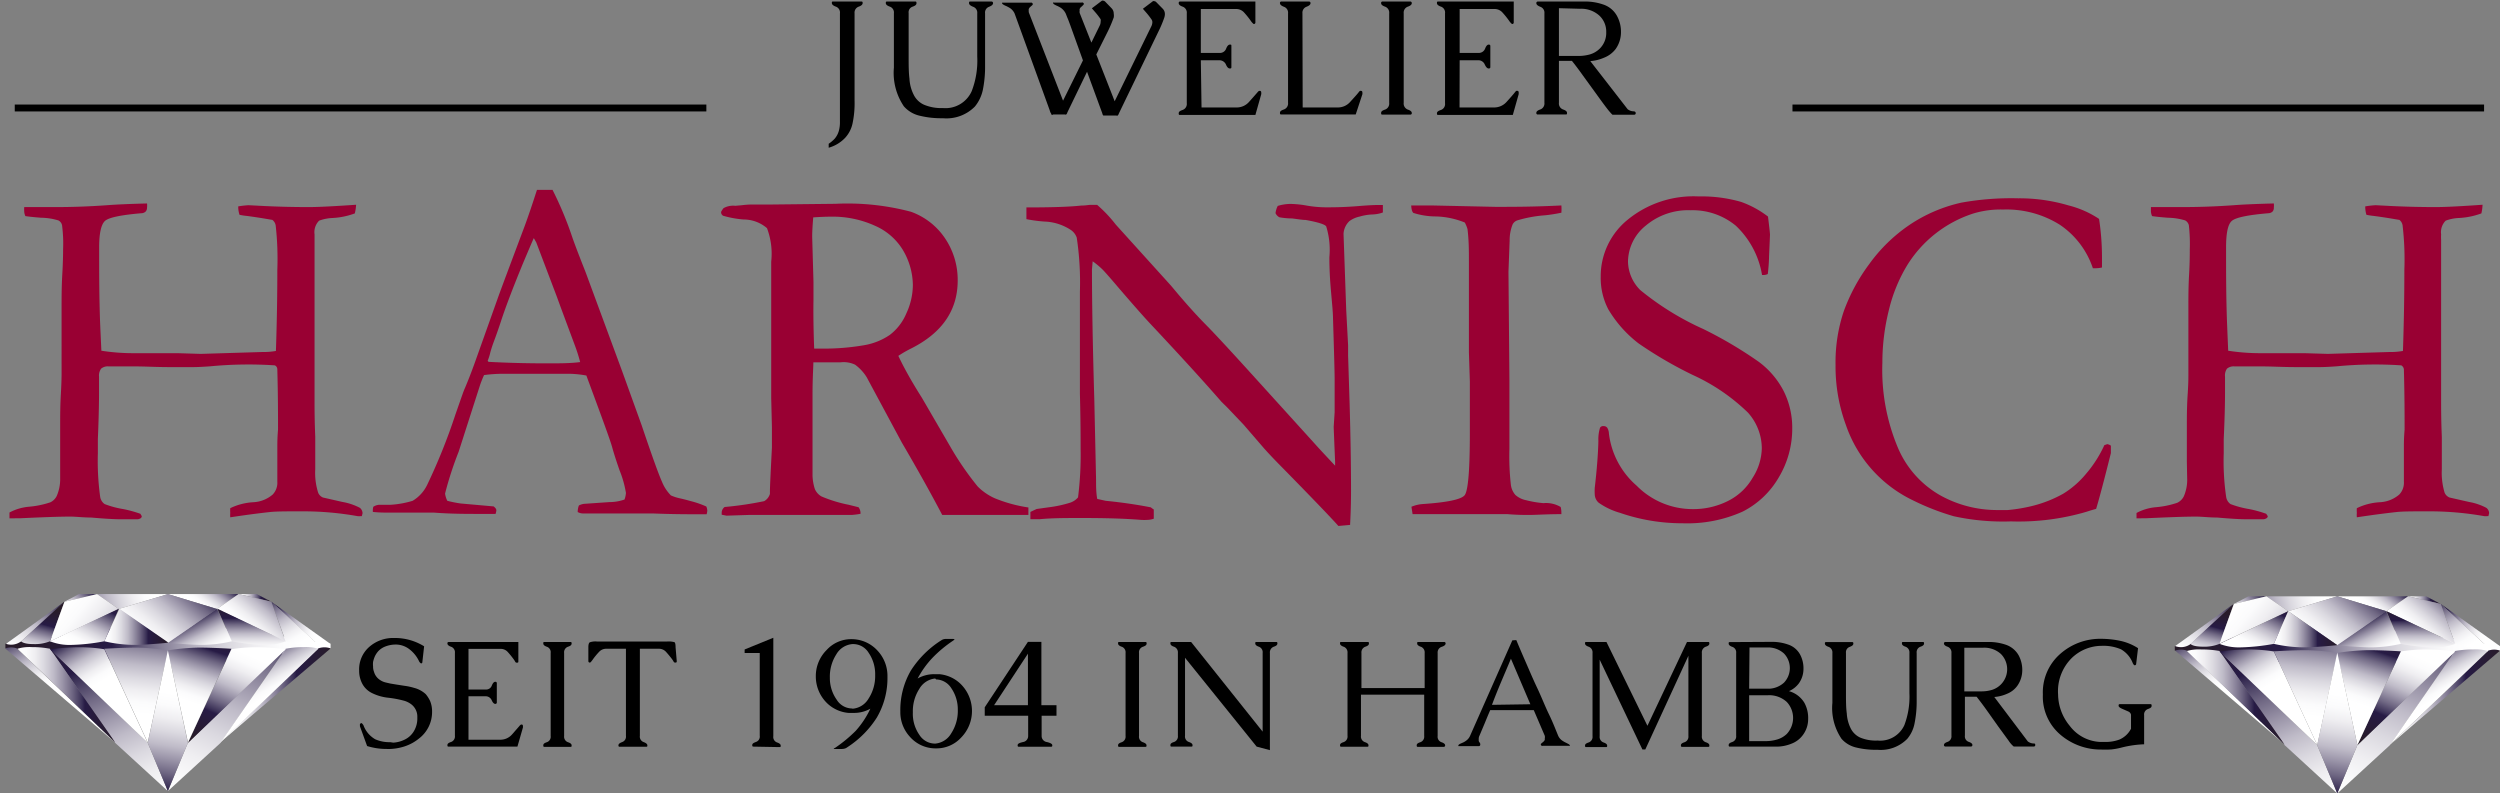 <svg id="Ebene_1" data-name="Ebene 1" xmlns="http://www.w3.org/2000/svg" xmlns:xlink="http://www.w3.org/1999/xlink" viewBox="0 0 213.56 67.78"><rect x="0" y="0" width="213.56" height="67.78" fill="#808080" stroke="none"/><defs><linearGradient id="linear-gradient" x1="211.39" y1="55.11" x2="187.43" y2="55.11" gradientUnits="userSpaceOnUse"><stop offset="0" stop-color="#fff"/><stop offset="0.09" stop-color="#fbfbfc"/><stop offset="0.18" stop-color="#efeef1"/><stop offset="0.27" stop-color="#dbd9e0"/><stop offset="0.37" stop-color="#bfbbc8"/><stop offset="0.46" stop-color="#9b95a9"/><stop offset="0.56" stop-color="#6f6783"/><stop offset="0.66" stop-color="#3b3157"/><stop offset="0.69" stop-color="#271b45"/><stop offset="1" stop-color="#271b29"/></linearGradient><linearGradient id="linear-gradient-2" x1="202.12" y1="51.69" x2="204.46" y2="48.58" xlink:href="#linear-gradient"/><linearGradient id="linear-gradient-3" x1="205.71" y1="51.27" x2="208.49" y2="51.27" xlink:href="#linear-gradient"/><linearGradient id="linear-gradient-4" x1="215.71" y1="56.18" x2="210.4" y2="54.67" xlink:href="#linear-gradient"/><linearGradient id="linear-gradient-5" x1="214.21" y1="57.3" x2="211" y2="51.49" xlink:href="#linear-gradient"/><linearGradient id="linear-gradient-6" x1="206.32" y1="54.16" x2="210.63" y2="49.03" xlink:href="#linear-gradient"/><linearGradient id="linear-gradient-7" x1="210.01" y1="58.08" x2="209.96" y2="53.91" xlink:href="#linear-gradient"/><linearGradient id="linear-gradient-8" x1="206.16" y1="58.3" x2="204.1" y2="54.18" xlink:href="#linear-gradient"/><linearGradient id="linear-gradient-9" x1="207.36" y1="61.8" x2="216.75" y2="61.8" xlink:href="#linear-gradient"/><linearGradient id="linear-gradient-10" x1="201.21" y1="69.63" x2="211.72" y2="45.45" xlink:href="#linear-gradient"/><linearGradient id="linear-gradient-11" x1="211.5" y1="61.8" x2="208.8" y2="56.94" xlink:href="#linear-gradient"/><linearGradient id="linear-gradient-12" x1="210.19" y1="58.54" x2="206.85" y2="66.19" xlink:href="#linear-gradient"/><linearGradient id="linear-gradient-13" x1="204.17" y1="62.2" x2="206.32" y2="55.6" xlink:href="#linear-gradient"/><linearGradient id="linear-gradient-14" x1="198.53" y1="50.57" x2="187.81" y2="53.27" xlink:href="#linear-gradient"/><linearGradient id="linear-gradient-15" x1="190.52" y1="52.78" x2="194.14" y2="49.57" xlink:href="#linear-gradient"/><linearGradient id="linear-gradient-16" x1="189.57" y1="58.27" x2="194.66" y2="51.26" xlink:href="#linear-gradient"/><linearGradient id="linear-gradient-17" x1="191.29" y1="58.72" x2="192.48" y2="54.37" xlink:href="#linear-gradient"/><linearGradient id="linear-gradient-18" x1="190.79" y1="52.14" x2="201.1" y2="60.8" xlink:href="#linear-gradient"/><linearGradient id="linear-gradient-19" x1="195" y1="57.42" x2="197.61" y2="52.56" xlink:href="#linear-gradient"/><linearGradient id="linear-gradient-20" x1="197.41" y1="54.93" x2="203.66" y2="47.37" xlink:href="#linear-gradient"/><linearGradient id="linear-gradient-21" x1="197.43" y1="55.98" x2="202.85" y2="55.98" xlink:href="#linear-gradient"/><linearGradient id="linear-gradient-22" x1="193.22" y1="60.92" x2="189.92" y2="54" xlink:href="#linear-gradient"/><linearGradient id="linear-gradient-23" x1="198.38" y1="70.11" x2="190.13" y2="51.37" xlink:href="#linear-gradient"/><linearGradient id="linear-gradient-24" x1="190" y1="61.79" x2="198.35" y2="61.79" xlink:href="#linear-gradient"/><linearGradient id="linear-gradient-25" x1="196.89" y1="60.81" x2="193.54" y2="55.22" xlink:href="#linear-gradient"/><linearGradient id="linear-gradient-26" x1="199.56" y1="63.31" x2="200.76" y2="52.13" xlink:href="#linear-gradient"/><linearGradient id="linear-gradient-27" x1="200.38" y1="59.45" x2="198.32" y2="71.41" xlink:href="#linear-gradient"/><linearGradient id="linear-gradient-28" x1="26.07" y1="54.91" x2="2.11" y2="54.91" xlink:href="#linear-gradient"/><linearGradient id="linear-gradient-29" x1="16.8" y1="51.5" x2="19.13" y2="48.39" xlink:href="#linear-gradient"/><linearGradient id="linear-gradient-30" x1="20.38" y1="51.07" x2="23.17" y2="51.07" xlink:href="#linear-gradient"/><linearGradient id="linear-gradient-31" x1="30.39" y1="55.98" x2="25.08" y2="54.47" xlink:href="#linear-gradient"/><linearGradient id="linear-gradient-32" x1="28.88" y1="57.11" x2="25.68" y2="51.29" xlink:href="#linear-gradient"/><linearGradient id="linear-gradient-33" x1="21" y1="53.96" x2="25.31" y2="48.83" xlink:href="#linear-gradient"/><linearGradient id="linear-gradient-34" x1="24.69" y1="57.89" x2="24.64" y2="53.72" xlink:href="#linear-gradient"/><linearGradient id="linear-gradient-35" x1="20.84" y1="58.11" x2="18.77" y2="53.98" xlink:href="#linear-gradient"/><linearGradient id="linear-gradient-36" x1="22.03" y1="61.6" x2="31.43" y2="61.6" xlink:href="#linear-gradient"/><linearGradient id="linear-gradient-37" x1="15.88" y1="69.44" x2="26.4" y2="45.25" xlink:href="#linear-gradient"/><linearGradient id="linear-gradient-38" x1="26.18" y1="61.61" x2="23.47" y2="56.75" xlink:href="#linear-gradient"/><linearGradient id="linear-gradient-39" x1="24.87" y1="58.35" x2="21.53" y2="66" xlink:href="#linear-gradient"/><linearGradient id="linear-gradient-40" x1="18.84" y1="62" x2="21" y2="55.41" xlink:href="#linear-gradient"/><linearGradient id="linear-gradient-41" x1="13.21" y1="50.38" x2="2.49" y2="53.08" xlink:href="#linear-gradient"/><linearGradient id="linear-gradient-42" x1="5.19" y1="52.58" x2="8.81" y2="49.38" xlink:href="#linear-gradient"/><linearGradient id="linear-gradient-43" x1="4.25" y1="58.08" x2="9.33" y2="51.07" xlink:href="#linear-gradient"/><linearGradient id="linear-gradient-44" x1="5.97" y1="58.53" x2="7.16" y2="54.18" xlink:href="#linear-gradient"/><linearGradient id="linear-gradient-45" x1="5.47" y1="51.95" x2="15.77" y2="60.6" xlink:href="#linear-gradient"/><linearGradient id="linear-gradient-46" x1="9.67" y1="57.22" x2="12.29" y2="52.37" xlink:href="#linear-gradient"/><linearGradient id="linear-gradient-47" x1="12.09" y1="54.74" x2="18.34" y2="47.18" xlink:href="#linear-gradient"/><linearGradient id="linear-gradient-48" x1="12.1" y1="55.78" x2="17.53" y2="55.78" xlink:href="#linear-gradient"/><linearGradient id="linear-gradient-49" x1="7.89" y1="60.73" x2="4.6" y2="53.81" xlink:href="#linear-gradient"/><linearGradient id="linear-gradient-50" x1="13.06" y1="69.92" x2="4.81" y2="51.18" xlink:href="#linear-gradient"/><linearGradient id="linear-gradient-51" x1="4.68" y1="61.59" x2="13.03" y2="61.59" xlink:href="#linear-gradient"/><linearGradient id="linear-gradient-52" x1="11.56" y1="60.62" x2="8.22" y2="55.03" xlink:href="#linear-gradient"/><linearGradient id="linear-gradient-53" x1="14.24" y1="63.12" x2="15.43" y2="51.94" xlink:href="#linear-gradient"/><linearGradient id="linear-gradient-54" x1="15.06" y1="59.26" x2="13" y2="71.22" xlink:href="#linear-gradient"/></defs><title>logo_shop</title><path d="M4,46.5,4,46a4.32,4.32,0,0,1,1.63-.49,7.85,7.85,0,0,0,1.86-.38,1.17,1.17,0,0,0,.55-.55,3.56,3.56,0,0,0,.29-1.38l0-1.57,0-1.45,0-1.69c0-.7,0-1.58.06-2.63s.06-1.61.06-1.68V28.58c0-.89,0-1.86.06-2.9s.07-1.76.07-2.16a12,12,0,0,0-.09-2.06.6.6,0,0,0-.31-.41,5.29,5.29,0,0,0-1.48-.23c-.65-.05-1.09-.1-1.34-.14a1,1,0,0,1-.1-.38,2.82,2.82,0,0,1,0-.39c.33,0,.58,0,.76,0l1.94,0c1.37,0,2.83-.05,4.37-.16q1.14-.09,3.42-.15a1.55,1.55,0,0,1,0,.35.49.49,0,0,1-.1.32.51.51,0,0,1-.32.16c-1.8.15-2.86.37-3.18.67s-.49,1.05-.49,2.26c0,2.22,0,4.52.1,6.88l.09,1.94a17.47,17.47,0,0,0,2.68.21l.82,0,3,0,2,.06,5.23-.16a6.11,6.11,0,0,0,1.18-.09q.12-3.57.12-6.92a25.69,25.69,0,0,0-.14-3.8.74.74,0,0,0-.29-.48c-.08,0-.8-.15-2.14-.33a5.76,5.76,0,0,1-.66-.1,2.27,2.27,0,0,1-.11-.72,8,8,0,0,1,.89-.1l1.36.07c1.25.06,2.51.09,3.77.09.82,0,2.16-.07,4.05-.2a4,4,0,0,1-.11.74,6.42,6.42,0,0,1-1.87.39,3.8,3.8,0,0,0-1.18.23,1.39,1.39,0,0,0-.39,1.17c0,.14,0,.29,0,.46,0,.49,0,.81,0,1V26l0,1.48,0,1.92,0,3.59,0,3.38c0,.67,0,1.73.06,3.16l0,2.78a5.58,5.58,0,0,0,.25,2,.75.75,0,0,0,.41.41l1.67.38a5,5,0,0,1,1.48.5.61.61,0,0,1,.23.46l-.06.25-.1,0a1,1,0,0,1-.27,0,26.58,26.58,0,0,0-4.72-.41c-1.3,0-2.21,0-2.76.06s-1.67.19-3.39.45a2.41,2.41,0,0,1,0-.39,2.22,2.22,0,0,1,0-.39,5.18,5.18,0,0,1,2-.51,2.73,2.73,0,0,0,1.63-.66,1.46,1.46,0,0,0,.39-1.1l0-3c0-.89.06-1.38.06-1.46,0-1.17,0-2.88-.06-5.12,0-.19-.11-.31-.22-.35a34.22,34.22,0,0,0-5.49.08c-.66.05-1.16.07-1.48.07l-2.08,0c-1.05,0-2-.06-2.92-.06l-1.21,0-1,0a.88.88,0,0,0-.65.19,1,1,0,0,0-.18.68l0,1.44c0,.24,0,1.54-.1,3.9,0,.48,0,.88,0,1.2a22.42,22.42,0,0,0,.2,3.75.92.92,0,0,0,.38.6,7.91,7.91,0,0,0,1.6.43,10.14,10.14,0,0,1,1.45.4l.12.2a.21.21,0,0,1-.08.17.58.58,0,0,1-.35.1h-.39l-.89,0c-.7,0-1.58-.06-2.62-.15-.67,0-1.27-.08-1.79-.08-.88,0-2.29.05-4.23.14Z" transform="translate(-3.19 -2.22)" style="fill:#903"/><path d="M35.08,45.51a1.06,1.06,0,0,1,.51-.17h.48l.49,0A8.08,8.08,0,0,0,38.44,45a3.19,3.19,0,0,0,1.24-1.36,49.84,49.84,0,0,0,2.41-6c.43-1.22.69-2,.8-2.23.35-.82.68-1.69,1-2.6l1.93-5.42q.47-1.28,2.19-5.86.43-1.16,1.05-3.09l.61,0,.72,0A30,30,0,0,1,52,22.26c.24.72.65,1.78,1.21,3.2l3.13,8.48L58,38.54q1.32,3.91,1.73,4.81a3.55,3.55,0,0,0,.77,1.19,3.77,3.77,0,0,0,.77.25c.45.1.76.19.94.24a8,8,0,0,1,1.32.46,1.2,1.2,0,0,1,.08.35,1.24,1.24,0,0,1-.06.31l-.93,0c-.7,0-1.94,0-3.71-.07l-2.06,0-2.5,0-.5,0-.45,0h-.45a.93.93,0,0,1-.41-.12,1.54,1.54,0,0,1,.1-.56,1.28,1.28,0,0,1,.45-.14l2.17-.15a3.84,3.84,0,0,0,1.28-.22,2.08,2.08,0,0,0,.12-.56,8.83,8.83,0,0,0-.54-1.92c-.24-.69-.46-1.35-.64-2s-.92-2.65-2.2-6.11a8.61,8.61,0,0,0-1.48-.15l-4.42,0-1.3,0a12.65,12.65,0,0,0-1.54.11,8.89,8.89,0,0,0-.35.88l-1.82,5.67a29.28,29.28,0,0,0-1.16,3.57,2,2,0,0,0,.19.62,9.61,9.61,0,0,0,1.15.23l2.81.25c.15.12.23.23.23.33a1,1,0,0,1-.07.31l-1.42,0c-1.1,0-2.38,0-3.83-.11l-1.45,0-1.5,0c-.47,0-.81,0-1,0s-.76,0-1.28-.06V45.9A1.12,1.12,0,0,1,35.08,45.51Zm9.84-12.38c1.47.08,3.15.13,5,.13,1.07,0,2,0,2.83-.11a14.67,14.67,0,0,0-.48-1.5c-.89-2.39-1.38-3.71-1.48-4L49,22.93l-.21-.37c-.08.16-.38.87-.91,2.12q-1.32,3.21-1.9,5c-.18.54-.36,1.07-.56,1.6s-.31.9-.36,1.11a4.45,4.45,0,0,1-.21.65Z" transform="translate(-3.19 -2.22)" style="fill:#903"/><path d="M65.09,45.53a29.06,29.06,0,0,0,3.38-.5,1.06,1.06,0,0,0,.49-.62v-.22c0-.35.06-1.59.17-3.73,0-.61,0-1.2,0-1.77l-.06-2.46,0-2.78,0-5.17,0-3.71a6.18,6.18,0,0,0-.36-2.86,3.06,3.06,0,0,0-2-.74,8.72,8.72,0,0,1-1.75-.32.35.35,0,0,1-.17-.33A1.55,1.55,0,0,1,65,20a1.68,1.68,0,0,1,1-.2l.57-.05a6.85,6.85,0,0,1,.88-.06h1.69l5.42-.06a21.14,21.14,0,0,1,6.45.68,5.91,5.91,0,0,1,2.93,2.3A6.33,6.33,0,0,1,85,26.18Q85,30,81,32a9.68,9.68,0,0,0-1.07.62c.47,1,1.12,2.17,2,3.56l2.61,4.49a26,26,0,0,0,2.17,3.11,4.84,4.84,0,0,0,1.45,1,12.24,12.24,0,0,0,2.88.79c0,.14,0,.25,0,.33s0,.18,0,.31q-2.82,0-6.62,0c-.18,0-.43,0-.74,0q-1.47-2.8-3.45-6.18l-3-5.58a3.82,3.82,0,0,0-1-1.08A2.29,2.29,0,0,0,75,33.17l-1.76,0-.57,0c0,.44-.07,1.34-.07,2.71v7A4.14,4.14,0,0,0,72.8,44a1.33,1.33,0,0,0,.57.63,11.68,11.68,0,0,0,2.32.71l.84.21a.87.87,0,0,1,.17.56,6.24,6.24,0,0,1-.78.1c-1.24,0-2.11,0-2.62,0-.26,0-.47,0-.64,0l-2.8,0-2.74,0-1.87.06-.41-.08,0-.21A.63.63,0,0,1,65.09,45.53ZM72.74,32l.82,0A20,20,0,0,0,77,31.71a5.54,5.54,0,0,0,2.2-.88A4.47,4.47,0,0,0,80.61,29a5.79,5.79,0,0,0,.56-2.47,6,6,0,0,0-.88-3,5.22,5.22,0,0,0-2.3-2,8.76,8.76,0,0,0-3.89-.8q-.55,0-1.44.06-.09,1.07-.09,1.65l.11,3.85,0,1.58C72.66,29,72.68,30.38,72.74,32Z" transform="translate(-3.19 -2.22)" style="fill:#903"/><path d="M90.87,20.94l0-1c2.13,0,3.69-.05,4.68-.16.38,0,.65-.06.8-.06s.31,0,.56,0A11.45,11.45,0,0,1,98.5,21.4l.37.41,4.35,4.81.62.74q1.32,1.55,2.4,2.64t4.22,4.56L115.39,40c.48.54,1.1,1.2,1.85,2l0-.33q-.12-2.86-.12-3l.08-1.24,0-1.94V34.6c0-.57-.05-2.31-.14-5.22,0-.4-.07-1.15-.17-2.26s-.14-2.08-.14-2.92a6.78,6.78,0,0,0-.27-2.64c-.12-.18-.71-.36-1.75-.55-.25,0-.63-.06-1.16-.13a6.22,6.22,0,0,1-1.09-.1.75.75,0,0,1-.33-.35,1.87,1.87,0,0,1,.19-.62,3.8,3.8,0,0,1,1.09-.17,8.58,8.58,0,0,1,1.43.15,10,10,0,0,0,1.54.14c.63,0,1.61,0,3-.12.75-.06,1.28-.08,1.56-.08h.36l0,.64a2.82,2.82,0,0,1-.9.17,4.51,4.51,0,0,0-1.08.18,2.27,2.27,0,0,0-.88.39,1.62,1.62,0,0,0-.5,1.09l.23,6.52.16,3,0,.87.13,4.14q.12,4.24.12,7.38c0,.46,0,1.44-.08,2.95l-1,.09c-.48-.55-2.14-2.29-5-5.2-.66-.67-1.1-1.15-1.34-1.42l-1.77-2.05L108,37l-.46-.45q-2.23-2.56-5.83-6.4c-.65-.68-1.6-1.76-2.85-3.21-.79-.93-1.28-1.49-1.49-1.7a7,7,0,0,0-.84-.7l-.06.7c0,2.69.06,6.38.2,11.1l.15,6.83c0,.57,0,1.13.1,1.67l.72.16c1.31.13,2.59.31,3.86.56a1.51,1.51,0,0,0,.25.18l0,.79a1.78,1.78,0,0,1-.53.1,4.18,4.18,0,0,1-.56,0c-1.36-.11-3-.16-5-.16-1.37,0-2.58,0-3.63.1l-.29,0-.53,0,0-.62.53-.25,1-.14a10.31,10.31,0,0,0,1.9-.41,1.53,1.53,0,0,0,.64-.44,28.88,28.88,0,0,0,.22-4.16c0-.86,0-2.42-.06-4.69V33l0-5.86a25.76,25.76,0,0,0-.27-4.62,1.32,1.32,0,0,0-.51-.66,4.4,4.4,0,0,0-2-.7A11.78,11.78,0,0,1,90.87,20.94Z" transform="translate(-3.19 -2.22)" style="fill:#903"/><path d="M123.76,45.51a3,3,0,0,1,.93-.23c2.1-.14,3.31-.39,3.61-.75s.45-2.13.45-5.3l0-2.17V34.79l-.08-2.49,0-1.47,0-1.61v-1.9l0-.84,0-1.08c0-.25,0-.53,0-.86,0-.87,0-1.79-.12-2.75a3,3,0,0,0-.23-.56,7,7,0,0,0-2.46-.52,6.41,6.41,0,0,1-1.93-.3c-.11-.09-.17-.3-.19-.64h1.74l5.47.12c1.41,0,3.28,0,5.62-.12a4.12,4.12,0,0,1,0,.62,13.41,13.41,0,0,1-1.38.22,11,11,0,0,0-2.4.44.71.71,0,0,0-.39.35,3.65,3.65,0,0,0-.25,1.38l-.1,2.66.08,9.19v3.63c0,1.14,0,1.92,0,2.33a21.51,21.51,0,0,0,.12,3,1.61,1.61,0,0,0,.39.91,1.92,1.92,0,0,0,.92.45,8.85,8.85,0,0,0,1.48.25,2.44,2.44,0,0,1,1.47.33,2.07,2.07,0,0,1,.06.45v.16c-1.26,0-2.18.07-2.77.07-.34,0-1,0-1.84-.07l-2.85,0-4.85,0h-.4Z" transform="translate(-3.19 -2.22)" style="fill:#903"/><path d="M154.22,20.72c.11.9.17,1.43.17,1.56l-.08,1.84a13.94,13.94,0,0,1-.11,1.51.83.83,0,0,1-.31.08l-.18,0a7.47,7.47,0,0,0-2.24-4.21,5.79,5.79,0,0,0-3.85-1.32,5.62,5.62,0,0,0-3.85,1.32,4,4,0,0,0-1.51,3.07A3.52,3.52,0,0,0,143.31,27a24,24,0,0,0,5.39,3.33,35.42,35.42,0,0,1,4.72,2.79,7.24,7.24,0,0,1,2.14,2.51,7,7,0,0,1,.73,3.18A8.09,8.09,0,0,1,155.14,43a7.46,7.46,0,0,1-3.08,2.92,11.53,11.53,0,0,1-5.14,1,16.26,16.26,0,0,1-5.34-.89,6,6,0,0,1-1.83-.87,1,1,0,0,1-.33-.7,4.43,4.43,0,0,1,0-.57c.19-1.63.29-3,.31-4a3.35,3.35,0,0,1,.14-1.13.31.31,0,0,1,.31-.14.38.38,0,0,1,.3.13,1,1,0,0,1,.15.5A7,7,0,0,0,143,43.71a6.72,6.72,0,0,0,4.77,2,6.58,6.58,0,0,0,3-.68,5,5,0,0,0,2.14-2,4.82,4.82,0,0,0,.78-2.5,4.6,4.6,0,0,0-1.18-3.06,16.64,16.64,0,0,0-4.72-3.22,34.93,34.93,0,0,1-4.62-2.69,10.28,10.28,0,0,1-2.6-2.93,5.8,5.8,0,0,1-.64-2.79A6.21,6.21,0,0,1,142.22,21a8.87,8.87,0,0,1,6.08-2,12.12,12.12,0,0,1,3.63.47A8.39,8.39,0,0,1,154.22,20.72Z" transform="translate(-3.19 -2.22)" style="fill:#903"/><path d="M182.5,20.92a21.84,21.84,0,0,1,.25,3.26c0,.22,0,.52,0,.89a2.26,2.26,0,0,1-.43.06,1.85,1.85,0,0,1-.35,0,7.24,7.24,0,0,0-2.82-3.71,8.58,8.58,0,0,0-4.85-1.3,8,8,0,0,0-2.58.35,10.41,10.41,0,0,0-5.63,4.44,13.38,13.38,0,0,0-1.54,3.78,18.47,18.47,0,0,0-.56,4.52,17.14,17.14,0,0,0,1.34,7.29A8.47,8.47,0,0,0,169,44.57a10,10,0,0,0,4.7,1.22l1,0a13.82,13.82,0,0,0,2.25-.39,10.6,10.6,0,0,0,2.48-1,7.81,7.81,0,0,0,1.92-1.66,10.32,10.32,0,0,0,1.6-2.49l.25-.09a.78.78,0,0,1,.31.13c0,.33,0,.54,0,.64q-.87,3.48-1.26,4.76c-.22.06-.5.14-.83.25a20.52,20.52,0,0,1-6.45.82,19.67,19.67,0,0,1-4.88-.44,20.9,20.9,0,0,1-3.53-1.38,11.14,11.14,0,0,1-5.68-6.4,14.49,14.49,0,0,1-.89-5.14,13.66,13.66,0,0,1,.71-4.61,15.71,15.71,0,0,1,2.16-4,13.74,13.74,0,0,1,3.45-3.36,13,13,0,0,1,4.43-1.9,24.09,24.09,0,0,1,4.85-.37,14.77,14.77,0,0,1,4.31.61A8.36,8.36,0,0,1,182.5,20.92Z" transform="translate(-3.19 -2.22)" style="fill:#903"/><path d="M185.7,46.5l0-.46a4.27,4.27,0,0,1,1.62-.49,7.72,7.72,0,0,0,1.86-.38,1.2,1.2,0,0,0,.56-.55,3.56,3.56,0,0,0,.29-1.38L190,41.67l0-1.45L190,38.53c0-.7,0-1.58.07-2.63s.06-1.61.06-1.68V28.58c0-.89,0-1.86.06-2.9s.06-1.76.06-2.16a14,14,0,0,0-.08-2.06.66.66,0,0,0-.31-.41,5.38,5.38,0,0,0-1.48-.23c-.65-.05-1.1-.1-1.35-.14a1.19,1.19,0,0,1-.1-.38c0-.11,0-.24,0-.39.33,0,.59,0,.77,0l1.93,0c1.38,0,2.84-.05,4.38-.16q1.13-.09,3.42-.15a1.5,1.5,0,0,1,0,.35.49.49,0,0,1-.09.32.51.51,0,0,1-.32.16c-1.8.15-2.86.37-3.19.67s-.48,1.05-.48,2.26c0,2.22,0,4.52.1,6.88l.08,1.94a17.66,17.66,0,0,0,2.68.21l.83,0,3,0,2,.06,5.24-.16a6.11,6.11,0,0,0,1.18-.09q.12-3.57.12-6.92a25,25,0,0,0-.15-3.8.73.73,0,0,0-.28-.48c-.09,0-.8-.15-2.15-.33a6.53,6.53,0,0,1-.66-.1,2.28,2.28,0,0,1-.1-.72,7.76,7.76,0,0,1,.89-.1l1.36.07c1.25.06,2.51.09,3.77.09.81,0,2.16-.07,4-.2a4,4,0,0,1-.1.74,6.49,6.49,0,0,1-1.88.39,3.67,3.67,0,0,0-1.17.23,1.39,1.39,0,0,0-.39,1.17,3.78,3.78,0,0,0,0,.46c0,.49,0,.81,0,1V26l0,1.48,0,1.92,0,3.59,0,3.38c0,.67,0,1.73.06,3.16l0,2.78a5.88,5.88,0,0,0,.24,2,.77.77,0,0,0,.42.41l1.67.38a5,5,0,0,1,1.47.5.59.59,0,0,1,.24.46l-.06.25-.11,0a1,1,0,0,1-.26,0,26.69,26.69,0,0,0-4.73-.41c-1.29,0-2.21,0-2.75.06s-1.67.19-3.39.45a2.41,2.41,0,0,1,0-.39,2.22,2.22,0,0,1,0-.39,5.13,5.13,0,0,1,2-.51,2.73,2.73,0,0,0,1.63-.66,1.46,1.46,0,0,0,.39-1.1l0-3c0-.89.06-1.38.06-1.46,0-1.17,0-2.88-.06-5.12a.43.43,0,0,0-.23-.35,34.09,34.09,0,0,0-5.48.08c-.66.05-1.16.07-1.49.07l-2.07,0c-1.05,0-2-.06-2.92-.06l-1.22,0-1.05,0a.9.9,0,0,0-.65.19,1,1,0,0,0-.17.68l0,1.44c0,.24,0,1.54-.11,3.9,0,.48,0,.88,0,1.2a21,21,0,0,0,.21,3.75.91.91,0,0,0,.37.6,8.12,8.12,0,0,0,1.61.43,10.33,10.33,0,0,1,1.44.4l.13.2a.2.2,0,0,1-.09.17.58.58,0,0,1-.35.1h-.39l-.88,0c-.71,0-1.58-.06-2.62-.15-.68,0-1.28-.08-1.8-.08-.88,0-2.29.05-4.23.14Z" transform="translate(-3.19 -2.22)" style="fill:#903"/><path d="M76.19,10.8a8.29,8.29,0,0,1-.18,2A2.61,2.61,0,0,1,75.38,14a3.1,3.1,0,0,1-1.4.84v-.34a2.91,2.91,0,0,0,.51-.43,1.76,1.76,0,0,0,.36-.68,2.72,2.72,0,0,0,.09-.79V3.36a.53.53,0,0,0-.34-.57c-.23-.08-.35-.19-.35-.31s0-.13.15-.13h2.34c.1,0,.14,0,.14.13s-.11.23-.34.31a.54.54,0,0,0-.35.57Z" transform="translate(-3.19 -2.22)"/><path d="M79.55,8V3.36a.53.53,0,0,0-.34-.57c-.23-.08-.35-.18-.35-.3s0-.14.15-.14h2.34c.09,0,.13,0,.13.14s-.11.22-.33.3a.5.5,0,0,0-.34.55V7.06c0,.71,0,1.33.07,1.88a3.4,3.4,0,0,0,.36,1.37,1.8,1.8,0,0,0,.87.85,3.76,3.76,0,0,0,1.62.29A2.45,2.45,0,0,0,86.2,10a7.27,7.27,0,0,0,.47-2.95V3.36a.53.53,0,0,0-.35-.56c-.23-.09-.35-.19-.35-.31s0-.14.15-.14h1.76a.13.13,0,0,1,.14.14c0,.12-.11.22-.34.31a.52.52,0,0,0-.34.56V8a9.91,9.91,0,0,1-.19,1.89,3.34,3.34,0,0,1-.68,1.43,3.41,3.41,0,0,1-2.74,1,7.76,7.76,0,0,1-2-.22,2.55,2.55,0,0,1-1.33-.8A5.09,5.09,0,0,1,79.55,8Z" transform="translate(-3.19 -2.22)"/><path d="M91.09,3.32,94,10.82,95.7,7.38l-1.08-3c-.09-.24-.16-.44-.23-.6s-.12-.31-.17-.42a1.28,1.28,0,0,0-.41-.47,2.48,2.48,0,0,0-.32-.17,1.91,1.91,0,0,1-.25-.13.22.22,0,0,1-.09-.1.43.43,0,0,0,0-.05.43.43,0,0,1,0,0,.08.08,0,0,1,.08,0h2.35a.15.15,0,0,1,.11,0,.2.2,0,0,1,.09.1.08.08,0,0,1,0,0,.19.19,0,0,1-.08.13,1,1,0,0,1-.15.14.46.46,0,0,0-.13.18.32.32,0,0,0,0,.14.49.49,0,0,0,0,.2l1,2.53.71-1.45a.72.72,0,0,0,.08-.33.54.54,0,0,0,0-.22,6.47,6.47,0,0,0-.41-.54l-.34-.39.86-.65a.18.18,0,0,1,.12,0,.33.33,0,0,1,.15.07l.56.58a.65.65,0,0,1,.18.46.93.93,0,0,1,0,.32,11.55,11.55,0,0,1-.49,1.16l-1,2,1.57,4,3.14-6.42a.88.88,0,0,0,.08-.33.43.43,0,0,0-.06-.22,6.47,6.47,0,0,0-.41-.54l-.34-.39.86-.65a.16.16,0,0,1,.11,0,.28.28,0,0,1,.16.07l.57.58a.65.65,0,0,1,.18.46,1,1,0,0,1-.06.32,9.6,9.6,0,0,1-.49,1.16l-3.38,7a.47.47,0,0,1-.1.18.16.16,0,0,1-.12,0h-1s-.09,0-.11,0a.36.36,0,0,1-.08-.16,2,2,0,0,0-.07-.2L96.05,8.35l-1.68,3.47a.37.37,0,0,1-.1.18.14.14,0,0,1-.11,0h-1A.12.12,0,0,1,93,12s0-.07-.07-.16a1.22,1.22,0,0,1-.07-.2l-3-8.27a1.11,1.11,0,0,0-.41-.47,3.37,3.37,0,0,0-.32-.17,1.14,1.14,0,0,1-.25-.13.22.22,0,0,1-.09-.1.11.11,0,0,1,0-.05.07.07,0,0,1,0,0s0,0,.08,0h2.34a.19.19,0,0,1,.12,0,.38.38,0,0,1,.09.1v0a.17.17,0,0,1-.07.13l-.16.14a.44.44,0,0,0-.12.18.32.32,0,0,0,0,.14A.37.37,0,0,0,91.09,3.32Z" transform="translate(-3.19 -2.22)"/><path d="M105.83,11.4h3a1.4,1.4,0,0,0,1.08-.5l.68-.77c.08-.1.14-.15.19-.15s.15,0,.15.14a.61.61,0,0,1,0,.15l-.5,1.77H104c-.08,0-.12,0-.12-.14s.11-.21.34-.29a.54.54,0,0,0,.35-.57V3.36a.54.54,0,0,0-.35-.57c-.23-.08-.34-.18-.34-.3a.12.12,0,0,1,.14-.14h6.41V4.12a.13.13,0,0,1-.15.15s-.13-.1-.25-.28a7.19,7.19,0,0,0-.6-.74.9.9,0,0,0-.66-.26h-3V6.74h1.58a.56.56,0,0,0,.58-.36c.09-.23.2-.35.32-.35s.13,0,.13.14V7.93c0,.09,0,.14-.13.14s-.24-.11-.34-.35a.61.61,0,0,0-.6-.35h-1.54Z" transform="translate(-3.19 -2.22)"/><path d="M114.47,11.4h3a1.4,1.4,0,0,0,1.08-.5c.3-.33.53-.58.68-.77s.14-.15.19-.15.15,0,.15.14a.61.61,0,0,1,0,.15L119,12h-6.33c-.1,0-.14,0-.14-.14s.11-.21.34-.29a.54.54,0,0,0,.35-.57V3.36a.53.53,0,0,0-.35-.56c-.23-.09-.34-.19-.34-.31a.12.12,0,0,1,.14-.14H115a.13.13,0,0,1,.14.14c0,.12-.11.22-.35.31a.54.54,0,0,0-.34.56Z" transform="translate(-3.19 -2.22)"/><path d="M123.1,3.36V11a.55.55,0,0,0,.35.58c.23.08.34.17.34.29a.12.12,0,0,1-.14.14H121.3c-.09,0-.13,0-.13-.14s.11-.21.34-.29a.54.54,0,0,0,.35-.57V3.36a.54.54,0,0,0-.35-.57c-.23-.08-.34-.18-.34-.3a.12.12,0,0,1,.14-.14h2.34a.13.13,0,0,1,.14.14c0,.12-.11.22-.34.3A.54.54,0,0,0,123.1,3.36Z" transform="translate(-3.19 -2.22)"/><path d="M127.87,11.4h2.95a1.42,1.42,0,0,0,1.09-.5c.3-.33.52-.58.67-.77s.15-.15.2-.15a.12.12,0,0,1,.14.14.66.66,0,0,1,0,.15l-.5,1.77h-6.35c-.09,0-.13,0-.13-.14s.12-.21.35-.29a.53.53,0,0,0,.34-.57V3.36a.53.53,0,0,0-.34-.57c-.23-.08-.35-.18-.35-.3s0-.14.15-.14h6.41V4.12a.13.13,0,0,1-.15.15s-.13-.1-.25-.28a7.19,7.19,0,0,0-.6-.74.9.9,0,0,0-.67-.26h-2.95V6.74h1.59a.57.57,0,0,0,.58-.36c.09-.23.19-.35.31-.35a.12.12,0,0,1,.14.14V7.93a.12.12,0,0,1-.14.14c-.12,0-.23-.11-.34-.35a.59.59,0,0,0-.6-.35h-1.54Z" transform="translate(-3.19 -2.22)"/><path d="M142.23,11.55a.86.86,0,0,0,.5.18c.13,0,.19.07.19.15v0c0,.1-.06.14-.14.14h-1.85s-.19-.18-.46-.53-.59-.79-.95-1.29l-1.11-1.53c-.37-.52-.69-.94-.94-1.25h-1.11V11a.54.54,0,0,0,.35.57c.23.08.34.17.34.29s0,.14-.13.14h-2.35a.12.12,0,0,1-.14-.14c0-.12.11-.21.34-.29a.54.54,0,0,0,.35-.57V3.36a.53.53,0,0,0-.35-.56c-.23-.09-.34-.19-.34-.31a.13.13,0,0,1,.14-.14h4.08a4.69,4.69,0,0,1,1.48.25,2.08,2.08,0,0,1,1.2,1A2.83,2.83,0,0,1,141.66,5a2.48,2.48,0,0,1-.45,1.4,2.28,2.28,0,0,1-1,.75,3.58,3.58,0,0,1-1.17.29Zm-5.87-8.63V7H138a3.65,3.65,0,0,0,1-.13,2,2,0,0,0,.84-.49,1.88,1.88,0,0,0,.56-1.41,1.86,1.86,0,0,0-.58-1.41,2.3,2.3,0,0,0-1.65-.59Z" transform="translate(-3.19 -2.22)"/><path d="M36.78,65.66a2.53,2.53,0,0,0,1-.27,1.83,1.83,0,0,0,.76-.7,2.12,2.12,0,0,0,.3-1.15v-.07a1.32,1.32,0,0,0-.55-1.11,1.84,1.84,0,0,0-.58-.28,9,9,0,0,0-1.39-.26A4.07,4.07,0,0,1,35,61.44a1.87,1.87,0,0,1-.85-.79,2.35,2.35,0,0,1-.28-1.14,2.55,2.55,0,0,1,.83-2,3.09,3.09,0,0,1,2.16-.79H37a4.73,4.73,0,0,1,2.42.71l-.15,1.34q0,.12-.12.12h0s-.11-.07-.16-.18a2.76,2.76,0,0,0-.79-1,1.92,1.92,0,0,0-1.14-.43H37a2.44,2.44,0,0,0-1,.21,1.64,1.64,0,0,0-.48.34,1.88,1.88,0,0,0-.3.44,2.56,2.56,0,0,0-.16.49,1.78,1.78,0,0,0,0,.39,1.17,1.17,0,0,0,.08.46,1.21,1.21,0,0,0,.46.66,1.48,1.48,0,0,0,.54.25l.39.09.48.08.77.12a4.91,4.91,0,0,1,.78.17,2.29,2.29,0,0,1,1,.54,2.72,2.72,0,0,1,.37.58,2.32,2.32,0,0,1,.17.92,2.84,2.84,0,0,1-1.11,2.28,3.83,3.83,0,0,1-1.27.69,4.56,4.56,0,0,1-1.2.21h-.27a5.64,5.64,0,0,1-1.7-.25l-.61-1.68a.15.15,0,0,1,0-.07.28.28,0,0,1,0-.12.16.16,0,0,1,.14-.09s.1.08.16.19a2.29,2.29,0,0,0,1,1.19,3,3,0,0,0,1.29.25Z" transform="translate(-3.19 -2.22)"/><path d="M43.21,65.41h2.72a1.32,1.32,0,0,0,1-.45l.62-.71c.08-.1.14-.14.18-.14s.13,0,.13.13a.49.49,0,0,1,0,.13L47.39,66H41.53c-.08,0-.12,0-.12-.13s.11-.2.32-.27a.5.5,0,0,0,.32-.53V58a.5.5,0,0,0-.32-.53c-.21-.07-.32-.17-.32-.28s.05-.13.14-.13h5.92v1.64c0,.09,0,.13-.13.13s-.12-.08-.24-.25a7.17,7.17,0,0,0-.55-.68.8.8,0,0,0-.62-.25H43.21v3.47h1.46a.51.51,0,0,0,.53-.33q.13-.33.3-.33a.12.12,0,0,1,.13.14v1.62a.12.12,0,0,1-.13.13c-.11,0-.22-.11-.31-.32a.56.56,0,0,0-.56-.33H43.21Z" transform="translate(-3.19 -2.22)"/><path d="M51.38,58v7.09a.5.5,0,0,0,.32.53c.22.07.32.16.32.27s0,.13-.13.13H49.72c-.08,0-.12,0-.12-.13s.1-.2.31-.27a.49.49,0,0,0,.32-.53V58a.49.49,0,0,0-.32-.53c-.21-.07-.31-.17-.31-.28s0-.13.13-.13h2.16c.09,0,.13,0,.13.13s-.1.21-.32.28A.5.5,0,0,0,51.38,58Z" transform="translate(-3.19 -2.22)"/><path d="M61,58.69c0,.09,0,.13-.13.13s-.12-.08-.24-.25-.41-.52-.56-.68a.8.8,0,0,0-.62-.25h-1.6v7.44a.49.49,0,0,0,.32.53c.21.08.32.17.32.28s0,.12-.13.12H56.16c-.09,0-.14,0-.14-.12s.11-.2.32-.28a.49.49,0,0,0,.32-.53V57.64H55a.81.81,0,0,0-.62.25,5.81,5.81,0,0,0-.56.68c-.12.17-.2.25-.23.25s-.14,0-.14-.13V57.51q0-.34.12-.42a1.48,1.48,0,0,1,.61-.07h6a1.81,1.81,0,0,1,.63.06c.06.05.09.19.09.43Z" transform="translate(-3.19 -2.22)"/><path d="M67.59,66c-.09,0-.14,0-.14-.13s.11-.19.32-.27a.48.48,0,0,0,.32-.53V58H66.8v-.3l2.45-1v8.41a.49.49,0,0,0,.31.53c.21.07.32.16.32.27s0,.13-.13.13Z" transform="translate(-3.19 -2.22)"/><path d="M77.54,62.76a2.85,2.85,0,0,1-1.44.36l-.42,0a3,3,0,0,1-1.75-.75A3.18,3.18,0,0,1,72.88,60v0a3.14,3.14,0,0,1,.92-2.25,2.83,2.83,0,0,1,2.12-.93H76a3,3,0,0,1,2.17,1,3.15,3.15,0,0,1,.83,2.2v0a6.67,6.67,0,0,1-.91,3.5A8.32,8.32,0,0,1,75.65,66l-.18.12a.86.86,0,0,1-.36.08s0,0,0,0h-.42c-.18,0-.28,0-.28,0s0-.05.11-.09a12.08,12.08,0,0,0,1.77-1.46A7.81,7.81,0,0,0,77.54,62.76Zm-1.51,0a1.74,1.74,0,0,0,1.36-.87,3.52,3.52,0,0,0,.56-2,3.22,3.22,0,0,0-.56-1.91,1.55,1.55,0,0,0-1.29-.74H76a1.75,1.75,0,0,0-1.37.88,3.51,3.51,0,0,0-.55,2A3.18,3.18,0,0,0,74.67,62a1.55,1.55,0,0,0,1.29.74Z" transform="translate(-3.19 -2.22)"/><path d="M81.58,60.18A2.86,2.86,0,0,1,83,59.81l.42,0a3,3,0,0,1,1.74.75,3.24,3.24,0,0,1,.14,4.66,2.85,2.85,0,0,1-2.12.93h-.1a2.91,2.91,0,0,1-2.17-1A3.09,3.09,0,0,1,80.1,63V63a6.72,6.72,0,0,1,.9-3.5A8.47,8.47,0,0,1,83.47,57l.19-.12a.72.72,0,0,1,.35-.08h.44c.18,0,.27,0,.27.05s0,0-.1.09a10.61,10.61,0,0,0-1.77,1.47A8,8,0,0,0,81.58,60.18Zm1.5,0a1.77,1.77,0,0,0-1.36.89,3.5,3.5,0,0,0-.55,2A3.14,3.14,0,0,0,81.73,65a1.58,1.58,0,0,0,1.29.74h.07a1.75,1.75,0,0,0,1.36-.88,3.51,3.51,0,0,0,.56-2A3.23,3.23,0,0,0,84.45,61a1.58,1.58,0,0,0-1.29-.74Z" transform="translate(-3.19 -2.22)"/><path d="M92.17,65.08a.52.52,0,0,0,.46.53q.45.11.45.27c0,.09,0,.13-.13.13h-2.7c-.09,0-.13,0-.13-.13s.15-.2.45-.27a.52.52,0,0,0,.45-.53V63.36H87.31v-.72L91,57.05h1.15v5.41h1.29v.9H92.17ZM91,62.46v-4.4l-2.89,4.4Z" transform="translate(-3.19 -2.22)"/><path d="M100.49,58v7.09a.49.49,0,0,0,.32.53c.21.07.32.16.32.27s0,.13-.14.13H98.83c-.09,0-.13,0-.13-.13s.11-.2.32-.27a.5.5,0,0,0,.32-.53V58a.5.5,0,0,0-.32-.53c-.21-.07-.32-.17-.32-.28s0-.13.13-.13H101c.09,0,.14,0,.14.13s-.11.21-.32.28A.49.49,0,0,0,100.49,58Z" transform="translate(-3.19 -2.22)"/><path d="M111.05,64.72V58a.5.5,0,0,0-.31-.53c-.21-.07-.32-.17-.32-.28s0-.13.13-.13h1.63c.09,0,.13,0,.13.13s-.11.21-.32.28a.51.51,0,0,0-.32.53v8.3L110.54,66l-6.12-7.59v6.66a.49.49,0,0,0,.32.53c.21.07.32.16.32.27s0,.13-.14.13H103.3c-.09,0-.13,0-.13-.13s.1-.2.32-.27a.5.5,0,0,0,.32-.53V58a.51.51,0,0,0-.32-.53c-.22-.07-.32-.17-.32-.28s0-.13.13-.13h1.64Z" transform="translate(-3.19 -2.22)"/><path d="M119.49,58v3h5.4V58a.51.51,0,0,0-.32-.53c-.22-.07-.32-.17-.32-.28s0-.13.13-.13h2.17a.12.12,0,0,1,.13.13c0,.11-.11.21-.32.28A.5.5,0,0,0,126,58v7.09a.49.49,0,0,0,.32.53c.21.07.32.16.32.27a.12.12,0,0,1-.13.13h-2.17c-.09,0-.13,0-.13-.13s.1-.2.32-.27a.5.5,0,0,0,.32-.53V61.56h-5.4v3.52a.5.5,0,0,0,.32.53c.21.07.32.16.32.27s0,.13-.13.13h-2.16c-.09,0-.14,0-.14-.13s.11-.2.32-.27a.5.5,0,0,0,.32-.53V58a.51.51,0,0,0-.32-.53c-.21-.07-.32-.17-.32-.28s0-.13.14-.13H120c.09,0,.13,0,.13.13s-.11.21-.32.28A.51.51,0,0,0,119.49,58Z" transform="translate(-3.19 -2.22)"/><path d="M132.72,56.9c.21.51.47,1.12.79,1.85s.63,1.47,1,2.25.65,1.52,1,2.24.58,1.34.79,1.84a1,1,0,0,0,.38.43,2.09,2.09,0,0,0,.29.16l.23.12a.38.38,0,0,1,.09.09s0,0,0,.05a.43.43,0,0,0,0,0,.1.1,0,0,1-.08,0H135a.2.2,0,0,1-.11,0,.18.18,0,0,1-.08-.1.06.06,0,0,1,0,0,.15.15,0,0,1,.07-.12l.14-.12a.37.37,0,0,0,.13-.17.49.49,0,0,0,0-.12.5.5,0,0,0,0-.23l-.94-2.19h-3.72c-.16.37-.31.73-.46,1.1l-.46,1.09a.53.53,0,0,0-.06.23.25.25,0,0,0,0,.08.51.51,0,0,0,0,.13.27.27,0,0,0,.07.13.67.67,0,0,1,.06.12s0,0,0,.07l0,0c0,.09-.07.13-.14.13h-1.65s-.07,0-.08,0,0,0,0,0l0-.06c0-.06.09-.11.21-.17l.21-.09a1.42,1.42,0,0,0,.23-.14,1,1,0,0,0,.34-.4l3.62-8.18Zm1.2,5.48-1.66-3.89c-.27.65-.55,1.3-.82,1.94s-.54,1.3-.8,2Z" transform="translate(-3.19 -2.22)"/><path d="M148.57,58v7.09a.5.5,0,0,0,.32.53c.22.07.32.16.32.27s0,.13-.13.13h-2.16c-.09,0-.14,0-.14-.13s.11-.2.32-.27a.5.5,0,0,0,.32-.53V58.24l-3.68,8h-.25l-3.65-7.67v6.54a.5.5,0,0,0,.32.53c.21.07.32.16.32.27s0,.13-.13.13h-1.63c-.09,0-.13,0-.13-.13s.11-.2.32-.27a.5.5,0,0,0,.32-.53V58a.51.51,0,0,0-.32-.53c-.21-.07-.32-.17-.32-.28s0-.13.13-.13h1.7l3.5,7.16,3.38-7.16h1.78c.09,0,.13,0,.13.13s-.1.21-.32.28A.51.51,0,0,0,148.57,58Z" transform="translate(-3.19 -2.22)"/><path d="M154.61,57.05a4.08,4.08,0,0,1,1.3.22,1.82,1.82,0,0,1,1.05.86,2.5,2.5,0,0,1,.29,1.24,2.13,2.13,0,0,1-.39,1.22,2.1,2.1,0,0,1-.85.67,2.24,2.24,0,0,1,1.32,1,2.7,2.7,0,0,1,.32,1.37,2.26,2.26,0,0,1-.43,1.35,2.14,2.14,0,0,1-1,.77A3.41,3.41,0,0,1,155,66h-4c-.09,0-.14,0-.14-.13s.11-.2.32-.27a.5.5,0,0,0,.32-.53V58a.49.49,0,0,0-.32-.52c-.21-.07-.32-.17-.32-.28s0-.13.14-.13Zm-2,4h1.76a2,2,0,0,0,1.22-.52,1.8,1.8,0,0,0,0-2.48,2,2,0,0,0-1.44-.52h-1.51Zm0,.56v3.92h1.45a3.45,3.45,0,0,0,.94-.14,2,2,0,0,0,.82-.47,2,2,0,0,0,0-2.74,2.22,2.22,0,0,0-1.6-.57Z" transform="translate(-3.19 -2.22)"/><path d="M159.72,62.26V58a.5.5,0,0,0-.32-.52c-.21-.07-.32-.17-.32-.28s0-.13.14-.13h2.16c.09,0,.13,0,.13.13s-.11.2-.31.28a.48.48,0,0,0-.32.51v3.44c0,.65,0,1.23.07,1.73a3.28,3.28,0,0,0,.33,1.27,1.7,1.7,0,0,0,.8.79,3.45,3.45,0,0,0,1.5.26,2.27,2.27,0,0,0,2.29-1.32,6.87,6.87,0,0,0,.43-2.73V58a.51.51,0,0,0-.32-.53c-.22-.07-.32-.17-.32-.28s0-.13.13-.13h1.63c.09,0,.13,0,.13.13s-.11.21-.32.28a.5.5,0,0,0-.31.53v4.27a9.3,9.3,0,0,1-.18,1.74,2.89,2.89,0,0,1-.62,1.32,3.17,3.17,0,0,1-2.54.94,7.12,7.12,0,0,1-1.85-.2,2.37,2.37,0,0,1-1.23-.74A4.69,4.69,0,0,1,159.72,62.26Z" transform="translate(-3.19 -2.22)"/><path d="M176.41,65.55a.83.83,0,0,0,.47.18c.11,0,.17,0,.17.13v0c0,.09-.05.13-.13.13h-1.71a2.17,2.17,0,0,1-.43-.49l-.87-1.19-1-1.41c-.34-.48-.64-.87-.87-1.16h-1v3.32a.49.49,0,0,0,.32.53c.21.07.32.16.32.27a.12.12,0,0,1-.13.13h-2.17a.12.12,0,0,1-.13-.13c0-.11.11-.2.32-.27a.5.5,0,0,0,.32-.53V58a.51.51,0,0,0-.32-.53c-.21-.07-.32-.17-.32-.28a.12.12,0,0,1,.13-.13h3.77a4.52,4.52,0,0,1,1.37.23,2,2,0,0,1,1.11.91,2.63,2.63,0,0,1,.31,1.3,2.31,2.31,0,0,1-.42,1.3,2,2,0,0,1-.89.69,3.29,3.29,0,0,1-1.08.27Zm-5.42-8v3.73h1.48a3.09,3.09,0,0,0,.89-.13,1.85,1.85,0,0,0,.76-3.06,2.11,2.11,0,0,0-1.52-.54Z" transform="translate(-3.19 -2.22)"/><path d="M182.69,66.25A5.3,5.3,0,0,1,179.22,65a4.26,4.26,0,0,1-1.52-3.46,4.36,4.36,0,0,1,1.47-3.45,5.15,5.15,0,0,1,3.52-1.3,8,8,0,0,1,1.56.16,4.58,4.58,0,0,1,1.58.64l-.16,1.34c0,.08-.06.12-.13.12h0c-.05,0-.1-.07-.16-.18a2.31,2.31,0,0,0-1-1.18,3.78,3.78,0,0,0-1.64-.3,3.69,3.69,0,0,0-2.53,1A4,4,0,0,0,179,61.54a4.28,4.28,0,0,0,1,2.69,3.44,3.44,0,0,0,2.61,1.37H183a3.37,3.37,0,0,0,1.23-.2,2,2,0,0,0,1-.93v-1.2A.39.39,0,0,0,185,63l-.5-.22q-.33-.14-.33-.27c0-.09,0-.14.13-.14h2.56c.09,0,.13,0,.13.14s-.1.2-.32.28a.49.49,0,0,0-.32.52v2.49a9.07,9.07,0,0,0-1.89.27,6,6,0,0,1-.91.17A8.51,8.51,0,0,1,182.69,66.25Z" transform="translate(-3.19 -2.22)"/><polygon points="213.56 55.58 199.66 57.09 185.78 55.58 185.78 55.19 199.66 53.13 213.56 55.19 213.56 55.58" style="fill:url(#linear-gradient)"/><polygon points="199.66 50.94 205.71 50.94 203.85 52.21 199.66 50.94" style="fill:url(#linear-gradient-2)"/><polygon points="205.71 50.94 207.25 50.94 208.49 51.59 205.71 50.94" style="fill:url(#linear-gradient-3)"/><path d="M211.69,53.81l5.05,3.6a1.39,1.39,0,0,1-1.34-.19Z" transform="translate(-3.19 -2.22)" style="fill:url(#linear-gradient-4)"/><path d="M215.4,57.22s-.14.24-1.07.24a3.41,3.41,0,0,1-1.41-.24l-1.23-3.41Z" transform="translate(-3.19 -2.22)" style="fill:url(#linear-gradient-5)"/><polygon points="209.73 54.99 203.85 52.21 205.71 50.94 208.49 51.59 209.73 54.99" style="fill:url(#linear-gradient-6)"/><path d="M208.28,57.22l-1.23-2.79,5.87,2.79a4.6,4.6,0,0,1-1.85.3A17.68,17.68,0,0,1,208.28,57.22Z" transform="translate(-3.19 -2.22)" style="fill:url(#linear-gradient-7)"/><path d="M208.28,57.22a11.94,11.94,0,0,1-2.47.3c-1.24,0-3-.19-3-.19l4.2-2.9Z" transform="translate(-3.19 -2.22)" style="fill:url(#linear-gradient-8)"/><path d="M216.75,57.8a1.49,1.49,0,0,0-1,0l-8.35,8Z" transform="translate(-3.19 -2.22)" style="fill:url(#linear-gradient-9)"/><polygon points="204.16 63.65 199.66 67.78 201.38 63.65 209.73 55.61 204.16 63.65" style="fill:url(#linear-gradient-10)"/><path d="M215.71,57.83a3.72,3.72,0,0,0-1.24-.13,8.33,8.33,0,0,0-1.55.13l-5.56,8Z" transform="translate(-3.19 -2.22)" style="fill:url(#linear-gradient-11)"/><path d="M204.57,65.87l3.71-8a13.37,13.37,0,0,1,2.17-.17,20.65,20.65,0,0,1,2.47.17Z" transform="translate(-3.19 -2.22)" style="fill:url(#linear-gradient-12)"/><path d="M202.85,58a18.57,18.57,0,0,1,2.65-.24c1.24,0,2.78.1,2.78.1l-3.71,8Z" transform="translate(-3.19 -2.22)" style="fill:url(#linear-gradient-13)"/><polygon points="199.66 50.94 193.61 50.94 195.47 52.21 199.66 50.94" style="fill:url(#linear-gradient-14)"/><polygon points="193.61 50.94 192.07 50.94 190.83 51.59 193.61 50.94" style="fill:url(#linear-gradient-15)"/><path d="M194,53.81,189,57.41a1.39,1.39,0,0,0,1.34-.19Z" transform="translate(-3.19 -2.22)" style="fill:url(#linear-gradient-16)"/><path d="M190.31,57.22s.14.24,1.07.24a3.41,3.41,0,0,0,1.41-.24L194,53.81Z" transform="translate(-3.19 -2.22)" style="fill:url(#linear-gradient-17)"/><polygon points="189.59 54.99 195.47 52.21 193.61 50.94 190.83 51.59 189.59 54.99" style="fill:url(#linear-gradient-18)"/><path d="M197.43,57.22l1.23-2.79-5.87,2.79a4.6,4.6,0,0,0,1.85.3A17.68,17.68,0,0,0,197.43,57.22Z" transform="translate(-3.19 -2.22)" style="fill:url(#linear-gradient-19)"/><polygon points="199.66 50.94 195.47 52.21 199.66 55.11 203.85 52.21 199.66 50.94" style="fill:url(#linear-gradient-20)"/><path d="M197.43,57.22a11.94,11.94,0,0,0,2.47.3c1.24,0,2.95-.19,2.95-.19l-4.19-2.9Z" transform="translate(-3.19 -2.22)" style="fill:url(#linear-gradient-21)"/><path d="M189,57.8a1.49,1.49,0,0,1,1,0l8.35,8Z" transform="translate(-3.19 -2.22)" style="fill:url(#linear-gradient-22)"/><polygon points="195.16 63.65 199.66 67.78 197.94 63.65 189.59 55.61 195.16 63.65" style="fill:url(#linear-gradient-23)"/><path d="M190,57.83a3.72,3.72,0,0,1,1.24-.13,8.33,8.33,0,0,1,1.55.13l5.56,8Z" transform="translate(-3.19 -2.22)" style="fill:url(#linear-gradient-24)"/><path d="M201.14,65.87l-3.71-8a13.37,13.37,0,0,0-2.17-.17,20.65,20.65,0,0,0-2.47.17Z" transform="translate(-3.19 -2.22)" style="fill:url(#linear-gradient-25)"/><path d="M202.85,58a18.34,18.34,0,0,0-2.64-.24c-1.24,0-2.78.1-2.78.1l3.71,8Z" transform="translate(-3.19 -2.22)" style="fill:url(#linear-gradient-26)"/><polygon points="199.66 55.75 197.94 63.65 199.66 67.78 201.38 63.65 199.66 55.75" style="fill:url(#linear-gradient-27)"/><polygon points="28.24 55.38 14.34 56.9 0.46 55.38 0.46 54.99 14.34 52.93 28.24 54.99 28.24 55.38" style="fill:url(#linear-gradient-28)"/><polygon points="14.34 50.75 20.38 50.75 18.53 52.02 14.34 50.75" style="fill:url(#linear-gradient-29)"/><polygon points="20.38 50.75 21.93 50.75 23.17 51.4 20.38 50.75" style="fill:url(#linear-gradient-30)"/><path d="M26.36,53.62l5.05,3.6a1.41,1.41,0,0,1-1.34-.2Z" transform="translate(-3.19 -2.22)" style="fill:url(#linear-gradient-31)"/><path d="M30.07,57s-.14.24-1.06.24A3.41,3.41,0,0,1,27.6,57l-1.24-3.4Z" transform="translate(-3.19 -2.22)" style="fill:url(#linear-gradient-32)"/><polygon points="24.4 54.8 18.53 52.02 20.38 50.75 23.17 51.4 24.4 54.8" style="fill:url(#linear-gradient-33)"/><path d="M23,57l-1.24-2.78L27.6,57a4.5,4.5,0,0,1-1.86.31A17.11,17.11,0,0,1,23,57Z" transform="translate(-3.19 -2.22)" style="fill:url(#linear-gradient-34)"/><path d="M23,57a11.7,11.7,0,0,1-2.47.31c-1.24,0-3-.19-3-.19l4.19-2.9Z" transform="translate(-3.19 -2.22)" style="fill:url(#linear-gradient-35)"/><path d="M31.43,57.61a1.52,1.52,0,0,0-1.05,0l-8.35,8Z" transform="translate(-3.19 -2.22)" style="fill:url(#linear-gradient-36)"/><polygon points="18.84 63.46 14.34 67.58 16.05 63.46 24.4 55.42 18.84 63.46" style="fill:url(#linear-gradient-37)"/><path d="M30.38,57.64a3.48,3.48,0,0,0-1.24-.14,7.7,7.7,0,0,0-1.54.14l-5.57,8Z" transform="translate(-3.19 -2.22)" style="fill:url(#linear-gradient-38)"/><path d="M19.25,65.68l3.71-8a13.32,13.32,0,0,1,2.16-.17,20.93,20.93,0,0,1,2.48.17Z" transform="translate(-3.19 -2.22)" style="fill:url(#linear-gradient-39)"/><path d="M17.53,57.78a18.57,18.57,0,0,1,2.65-.24c1.23,0,2.78.1,2.78.1l-3.71,8Z" transform="translate(-3.19 -2.22)" style="fill:url(#linear-gradient-40)"/><polygon points="14.34 50.75 8.29 50.75 10.14 52.02 14.34 50.75" style="fill:url(#linear-gradient-41)"/><polygon points="8.29 50.75 6.74 50.75 5.51 51.4 8.29 50.75" style="fill:url(#linear-gradient-42)"/><path d="M8.7,53.62l-5,3.6A1.41,1.41,0,0,0,5,57Z" transform="translate(-3.19 -2.22)" style="fill:url(#linear-gradient-43)"/><path d="M5,57s.14.24,1.06.24A3.41,3.41,0,0,0,7.46,57l1.24-3.4Z" transform="translate(-3.19 -2.22)" style="fill:url(#linear-gradient-44)"/><polygon points="4.27 54.8 10.14 52.02 8.29 50.75 5.51 51.4 4.27 54.8" style="fill:url(#linear-gradient-45)"/><path d="M12.1,57l1.24-2.78L7.46,57a4.5,4.5,0,0,0,1.86.31A16.94,16.94,0,0,0,12.1,57Z" transform="translate(-3.19 -2.22)" style="fill:url(#linear-gradient-46)"/><polygon points="14.34 50.75 10.14 52.02 14.34 54.92 18.53 52.02 14.34 50.75" style="fill:url(#linear-gradient-47)"/><path d="M12.1,57a11.73,11.73,0,0,0,2.48.31c1.23,0,3-.19,3-.19l-4.19-2.9Z" transform="translate(-3.19 -2.22)" style="fill:url(#linear-gradient-48)"/><path d="M3.63,57.61a1.52,1.52,0,0,1,1,0l8.35,8Z" transform="translate(-3.19 -2.22)" style="fill:url(#linear-gradient-49)"/><polygon points="9.84 63.46 14.34 67.58 12.62 63.46 4.27 55.42 9.84 63.46" style="fill:url(#linear-gradient-50)"/><path d="M4.68,57.64a3.48,3.48,0,0,1,1.24-.14,7.58,7.58,0,0,1,1.54.14l5.57,8Z" transform="translate(-3.19 -2.22)" style="fill:url(#linear-gradient-51)"/><path d="M15.81,65.68l-3.71-8a13.32,13.32,0,0,0-2.16-.17,20.93,20.93,0,0,0-2.48.17Z" transform="translate(-3.19 -2.22)" style="fill:url(#linear-gradient-52)"/><path d="M17.53,57.78a18.53,18.53,0,0,0-2.64-.24c-1.24,0-2.79.1-2.79.1l3.71,8Z" transform="translate(-3.19 -2.22)" style="fill:url(#linear-gradient-53)"/><polygon points="14.34 55.56 12.62 63.46 14.34 67.58 16.05 63.46 14.34 55.56" style="fill:url(#linear-gradient-54)"/><line x1="0.08" y1="9.91" x2="50.28" y2="9.91" style="fill:none"/><line x1="40.6" y1="22.29" x2="90.81" y2="22.29" style="fill:none"/><line x1="64.02" y1="9.52" y2="9.52" style="fill:none"/><rect x="153.12" y="8.93" width="59.08" height="0.59"/><rect x="1.26" y="8.93" width="59.08" height="0.59"/></svg>
